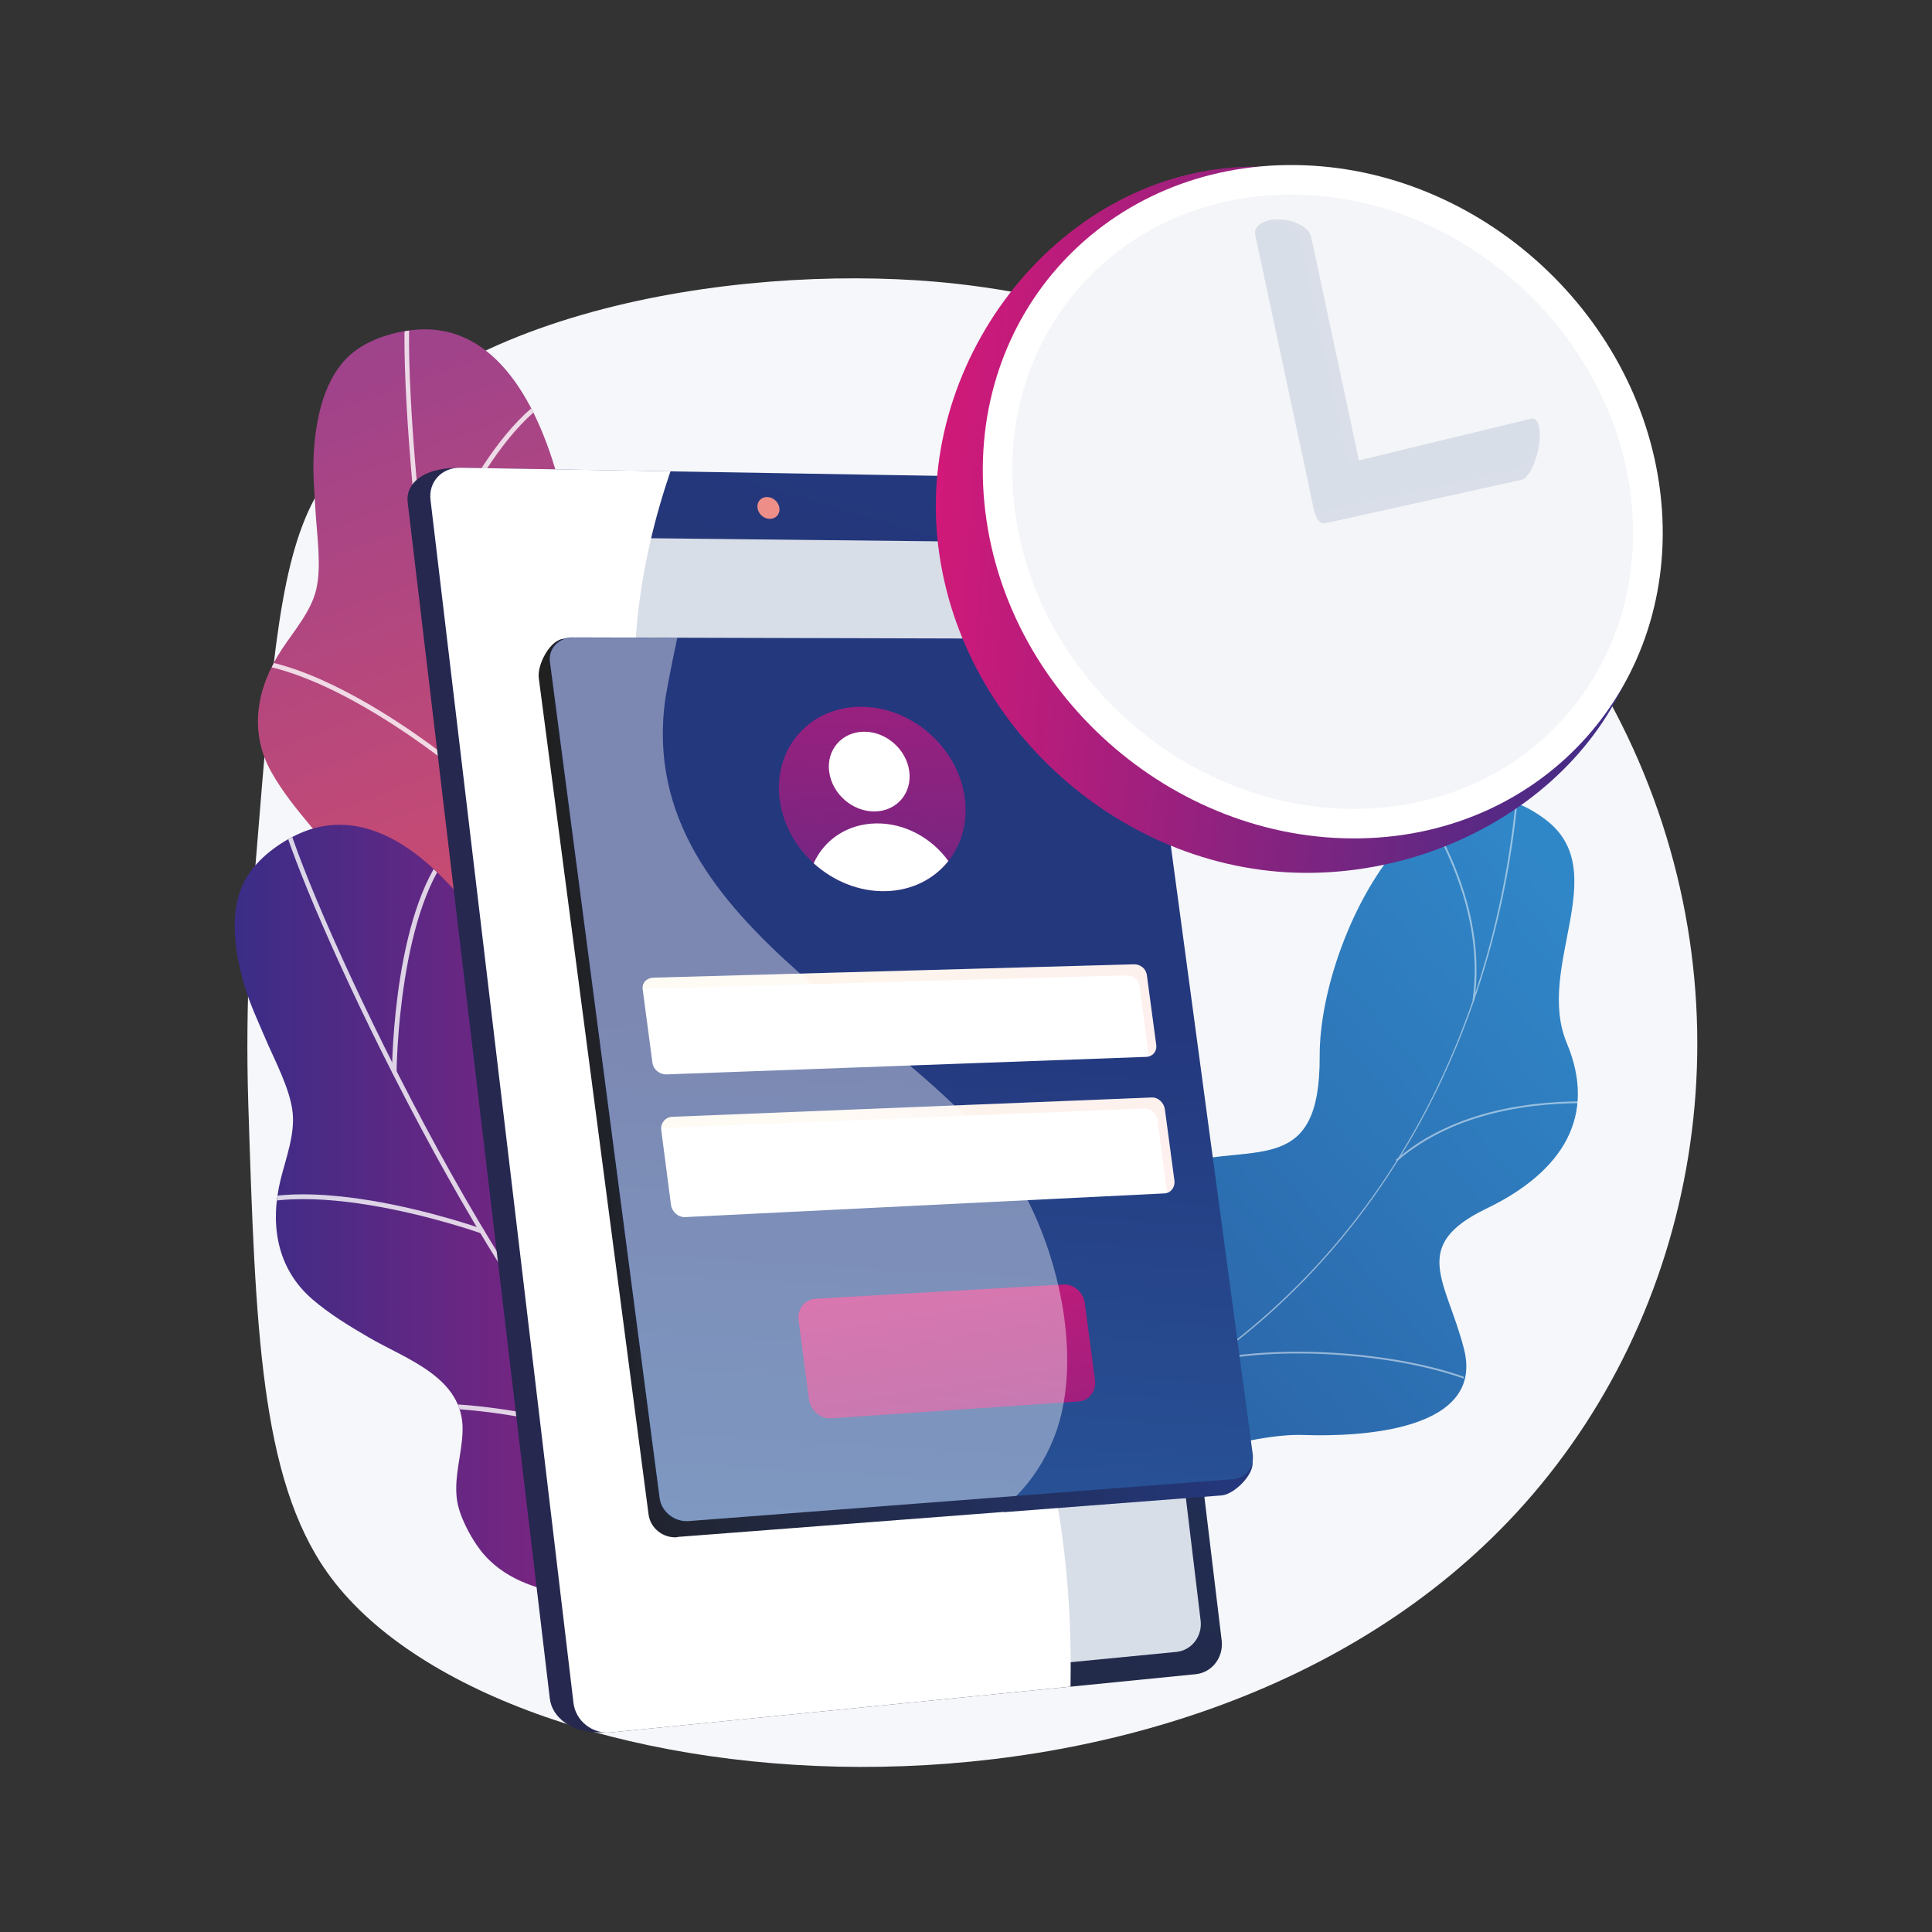 <?xml version="1.0" encoding="UTF-8"?>
<svg xmlns="http://www.w3.org/2000/svg" xmlns:xlink="http://www.w3.org/1999/xlink" viewBox="0 0 300 300"><rect x="0" y="0" width="300" height="300" fill="#333333" stroke="none"/>
  <defs>
    <style>
      .cls-1 {
        fill: url(#Degradado_sin_nombre_11);
      }

      .cls-1, .cls-2, .cls-3, .cls-4, .cls-5, .cls-6, .cls-7, .cls-8, .cls-9, .cls-10, .cls-11, .cls-12, .cls-13, .cls-14, .cls-15, .cls-16, .cls-17, .cls-18, .cls-19, .cls-20 {
        stroke-width: 0px;
      }

      .cls-21 {
        clip-path: url(#clippath);
      }

      .cls-2 {
        fill: none;
      }

      .cls-3 {
        fill: url(#linear-gradient);
      }

      .cls-4 {
        opacity: .3;
      }

      .cls-4, .cls-6, .cls-7 {
        mix-blend-mode: multiply;
      }

      .cls-4, .cls-10 {
        fill: #d8dee8;
      }

      .cls-22 {
        clip-path: url(#clippath-1);
      }

      .cls-23 {
        clip-path: url(#clippath-2);
      }

      .cls-5 {
        fill: #f5f7fa;
      }

      .cls-6 {
        fill: url(#linear-gradient-3);
      }

      .cls-6, .cls-7 {
        opacity: .1;
      }

      .cls-7 {
        fill: url(#linear-gradient-2);
      }

      .cls-8 {
        fill: #feffff;
      }

      .cls-9 {
        opacity: .4;
      }

      .cls-9, .cls-24, .cls-25 {
        mix-blend-mode: soft-light;
      }

      .cls-9, .cls-20 {
        fill: #fff;
      }

      .cls-11 {
        fill: url(#Degradado_sin_nombre_5);
      }

      .cls-12, .cls-26 {
        fill: url(#Degradado_sin_nombre_2);
      }

      .cls-13, .cls-27 {
        fill: url(#Degradado_sin_nombre_8);
      }

      .cls-14 {
        fill: url(#Degradado_sin_nombre_7);
      }

      .cls-28 {
        opacity: .5;
      }

      .cls-29 {
        isolation: isolate;
      }

      .cls-15 {
        fill: url(#Degradado_sin_nombre_5-2);
      }

      .cls-16 {
        fill: url(#Degradado_sin_nombre_7-2);
      }

      .cls-17 {
        fill: url(#Degradado_sin_nombre_2-4);
      }

      .cls-18 {
        fill: url(#Degradado_sin_nombre_2-3);
      }

      .cls-19 {
        fill: url(#Degradado_sin_nombre_2-2);
      }

      .cls-25 {
        opacity: .8;
      }
    </style>
    <linearGradient id="Degradado_sin_nombre_8" data-name="Degradado sin nombre 8" x1="-1750.72" y1="202.67" x2="-1690.42" y2="39.82" gradientTransform="translate(-1646.66) rotate(-180) scale(1 -1)" gradientUnits="userSpaceOnUse">
      <stop offset="0" stop-color="#ea525c"/>
      <stop offset="1" stop-color="#964191"/>
    </linearGradient>
    <clipPath id="clippath">
      <path class="cls-13" d="M54.73,54.81c2.65-2.19,6.67-3.39,10.06-3.63,24.08-1.71,27.59,48.63,23.9,59.88-3.69,11.25-1.3,14.94,17.67,20.83,18.96,5.89,9.87,17.22,7.56,23.84-2.31,6.63-6.89,12.22,6.94,18.81,13.83,6.58,9.02,10.66,9.02,10.66,0,0-25.5,26.08-24.09,17.73,1.41-8.35-1.14-20.96-24-21.92-9.85-.41-24.92-5.11-28.26-15.65-.78-2.46-1.32-6.2-.73-8.75.82-3.52,3.13-6.3,4.42-9.62,2.99-7.73-4.51-13.39-8.84-18.56-2.26-2.7-4.51-5.46-6.24-8.54-3.59-6.39-2.24-13.23,1.66-19.12,1.87-2.82,4.48-5.82,5.29-9.18.88-3.62.11-8.56-.1-12.28-.16-2.92-.44-5.83-.28-8.75.3-5.44,1.58-12.09,6.01-15.75Z"/>
    </clipPath>
    <linearGradient id="Degradado_sin_nombre_2" data-name="Degradado sin nombre 2" x1="-1800.06" y1="193.88" x2="-1683.1" y2="193.88" gradientTransform="translate(-1646.66) rotate(-180) scale(1 -1)" gradientUnits="userSpaceOnUse">
      <stop offset="0" stop-color="#d11979"/>
      <stop offset="1" stop-color="#3a2d87"/>
    </linearGradient>
    <clipPath id="clippath-1">
      <path class="cls-12" d="M38.3,136.23c1.75-2.96,5.13-5.44,8.24-6.82,22.08-9.75,42.42,36.42,42.75,48.26.33,11.83,3.83,14.5,23.67,13.62,19.84-.88,15.11,12.86,15.18,19.88.07,7.02-2.35,13.83,12.89,15.35,15.24,1.52,12.1,6.98,12.1,6.98,0,0-15.17,33.17-16.67,24.84-1.5-8.33-8.17-19.33-30-12.5-9.4,2.94-25.18,3.63-31.89-5.17-1.56-2.05-3.34-5.39-3.64-7.98-.42-3.59.82-6.99.9-10.55.2-8.29-8.78-11.08-14.59-14.48-3.04-1.78-6.09-3.62-8.76-5.93-5.54-4.8-6.59-11.69-4.91-18.56.81-3.29,2.24-6.99,1.87-10.43-.4-3.7-2.79-8.09-4.25-11.52-1.14-2.69-2.39-5.33-3.22-8.14-1.55-5.22-2.6-11.91.32-16.86Z"/>
    </clipPath>
    <linearGradient id="Degradado_sin_nombre_5" data-name="Degradado sin nombre 5" x1="-7842.85" y1="-2682.83" x2="-7806.96" y2="-2453.4" gradientTransform="translate(-7472.11 -2858.91) rotate(-139.85) scale(1 -1)" gradientUnits="userSpaceOnUse">
      <stop offset="0" stop-color="#3087c8"/>
      <stop offset="1" stop-color="#24387e"/>
    </linearGradient>
    <clipPath id="clippath-2">
      <path class="cls-2" d="M158.4,211.36c2.16,8.77,4.01,17.78,6.14,26.62,5.09.78,11.1,1.58,12.69-4.63,2.21-8.64,17.65-10.92,24.84-10.58,8.9.42,28.22-.45,25.07-13.16-2.62-10.59-8.44-16.07,3.61-21.77,12.04-5.7,17.31-14.34,12.68-25.63-4.87-11.88,7.49-26.6-3.06-34.72-18.38-14.15-35.28,18.14-35.32,36.49-.04,18.34-9.74,13.68-21.74,16.42-16.38,3.75-3.8,19.53-10.21,26.24-5.03,5.26-8.6,3.98-14.69,4.73Z"/>
    </clipPath>
    <linearGradient id="linear-gradient" x1="-5948.37" y1="166.3" x2="-5982.89" y2="170.07" gradientTransform="translate(6071.75)" gradientUnits="userSpaceOnUse">
      <stop offset="0" stop-color="#444d8e"/>
      <stop offset="1" stop-color="#26284f"/>
    </linearGradient>
    <linearGradient id="Degradado_sin_nombre_7" data-name="Degradado sin nombre 7" x1="-5917.95" y1="79.28" x2="-6003.31" y2="369.9" gradientTransform="translate(6071.75)" gradientUnits="userSpaceOnUse">
      <stop offset="0" stop-color="#24387e"/>
      <stop offset="1" stop-color="#202020"/>
    </linearGradient>
    <linearGradient id="Degradado_sin_nombre_11" data-name="Degradado sin nombre 11" x1="-5949.94" y1="72.13" x2="-6050.26" y2="343.84" gradientTransform="translate(6071.75)" gradientUnits="userSpaceOnUse">
      <stop offset="0" stop-color="#f28e86"/>
      <stop offset="1" stop-color="#649acb"/>
    </linearGradient>
    <linearGradient id="Degradado_sin_nombre_7-2" data-name="Degradado sin nombre 7" x1="-1841.17" y1="168.96" x2="-1730.29" y2="168.96" gradientTransform="translate(-1646.66) rotate(-180) scale(1 -1)" xlink:href="#Degradado_sin_nombre_7"/>
    <linearGradient id="Degradado_sin_nombre_5-2" data-name="Degradado sin nombre 5" x1="-1773.76" y1="387.03" x2="-1786.98" y2="158.03" gradientTransform="translate(-1646.66) rotate(-180) scale(1 -1)" xlink:href="#Degradado_sin_nombre_5"/>
    <linearGradient id="linear-gradient-2" x1="-1826.21" y1="156.9" x2="-1746.44" y2="156.9" gradientTransform="translate(-1646.66) rotate(-180) scale(1 -1)" gradientUnits="userSpaceOnUse">
      <stop offset="0" stop-color="#ee7159"/>
      <stop offset="1" stop-color="#fcc345"/>
    </linearGradient>
    <linearGradient id="linear-gradient-3" x1="-1829.03" y1="177.83" x2="-1749.32" y2="177.83" xlink:href="#linear-gradient-2"/>
    <linearGradient id="Degradado_sin_nombre_2-2" data-name="Degradado sin nombre 2" x1="-1789.85" y1="185.55" x2="-1807.67" y2="298.55" xlink:href="#Degradado_sin_nombre_2"/>
    <linearGradient id="Degradado_sin_nombre_2-3" data-name="Degradado sin nombre 2" x1="-1783.99" y1="67.9" x2="-1780.18" y2="181.22" xlink:href="#Degradado_sin_nombre_2"/>
    <linearGradient id="Degradado_sin_nombre_2-4" data-name="Degradado sin nombre 2" x1="-18.93" y1="-159.77" x2="92.52" y2="-159.77" gradientTransform="translate(152.18 237.41) rotate(4.31)" xlink:href="#Degradado_sin_nombre_2"/>
  </defs>
  <g class="cls-29">
    <g id="Capa_1" data-name="Capa 1">
      <g>
        <path class="cls-5" d="M39.8,132.73c2.5-30.84,3.75-46.26,9.57-56.24,16.67-28.57,65.13-35.36,95.74-32.76,40.98,3.49,87.85,27.04,108.49,72.52,18.74,41.31,10.1,88.07-18.14,118.66-51.77,56.07-158.55,46.06-184.64,9.27-10.41-14.68-11.16-38.14-12.26-72.59-.53-16.58.5-29.8,1.24-38.87Z"/>
        <g>
          <g>
            <path class="cls-27" d="M54.73,54.81c2.65-2.19,6.67-3.39,10.06-3.63,24.08-1.71,27.59,48.63,23.9,59.88-3.69,11.25-1.3,14.94,17.67,20.83,18.96,5.89,9.87,17.22,7.56,23.84-2.31,6.63-6.89,12.22,6.94,18.81,13.83,6.58,9.02,10.66,9.02,10.66,0,0-25.5,26.08-24.09,17.73,1.41-8.35-1.14-20.96-24-21.92-9.85-.41-24.92-5.11-28.26-15.65-.78-2.46-1.32-6.2-.73-8.75.82-3.52,3.13-6.3,4.42-9.62,2.99-7.73-4.51-13.39-8.84-18.56-2.26-2.7-4.51-5.46-6.24-8.54-3.59-6.39-2.24-13.23,1.66-19.12,1.87-2.82,4.48-5.82,5.29-9.18.88-3.62.11-8.56-.1-12.28-.16-2.92-.44-5.83-.28-8.75.3-5.44,1.58-12.09,6.01-15.75Z"/>
            <g class="cls-21">
              <g class="cls-25">
                <path class="cls-20" d="M131.88,199.84c.16.06.35-.01.44-.17.09-.17.02-.39-.15-.48-.11-.06-10.84-5.7-22.81-15-11.03-8.57-25.41-22.08-31.23-37.78-4.86-13.12-9.29-34.8-12.16-59.49-2.57-22.14-2.98-38.52-1.89-41.56.07-.19-.03-.39-.21-.46-.19-.07-.39.03-.46.21-1.28,3.56-.47,21.95,1.85,41.88,2.87,24.75,7.32,46.49,12.2,59.66,5.88,15.87,20.36,29.48,31.47,38.11,12.02,9.34,22.8,15.01,22.91,15.06.01,0,.03.01.04.02Z"/>
                <path class="cls-20" d="M66,91.2c.18.07.37.01.44-.17.09-.24,9.07-24.39,20.64-29.85.18-.08.25-.29.17-.46-.08-.18-.3-.25-.48-.16-11.84,5.58-20.63,29.22-21,30.23-.07.18.04.35.23.42,0,0,0,0,0,0Z"/>
                <path class="cls-20" d="M70.38,119.21c.14.05.3.01.4-.11.13-.15.1-.38-.05-.5-.07-.05-6.68-5.48-14.83-10.03-11.02-6.15-19.46-7.86-25.1-5.1-.18.09-.25.3-.16.48.09.18.3.25.48.16,12.97-6.36,38.9,14.82,39.16,15.04.03.03.07.05.11.06Z"/>
                <path class="cls-20" d="M99.15,176.46s.07.02.12.02c.2,0,.36-.15.36-.35,0-.1.18-10.47,2.35-21.38,1.99-10.01,6.09-22.55,14.36-25.44.19-.06.28-.27.22-.45-.06-.19-.27-.28-.45-.22-6.89,2.41-11.88,11.15-14.83,25.98-2.18,10.98-2.36,21.4-2.37,21.5,0,.16.1.29.24.34Z"/>
                <path class="cls-20" d="M84.44,159.72c.14.05.31,0,.41-.12.12-.16.08-.38-.07-.5-1.15-.85-28.19-20.73-38.74-18.83-.19.03-.32.22-.29.41.03.19.22.32.41.29,10.25-1.84,37.91,18.5,38.19,18.71.03.02.06.04.09.05Z"/>
              </g>
            </g>
          </g>
          <g>
            <path class="cls-26" d="M38.3,136.23c1.75-2.96,5.13-5.44,8.24-6.82,22.08-9.75,42.42,36.42,42.75,48.26.33,11.83,3.83,14.5,23.67,13.62,19.84-.88,15.11,12.86,15.18,19.88.07,7.02-2.35,13.83,12.89,15.35,15.24,1.52,12.1,6.98,12.1,6.98,0,0-15.17,33.17-16.67,24.84-1.5-8.33-8.17-19.33-30-12.5-9.4,2.94-25.18,3.63-31.89-5.17-1.56-2.05-3.34-5.39-3.64-7.98-.42-3.59.82-6.99.9-10.55.2-8.29-8.78-11.08-14.59-14.48-3.04-1.78-6.09-3.62-8.76-5.93-5.54-4.8-6.59-11.69-4.91-18.56.81-3.29,2.24-6.99,1.87-10.43-.4-3.7-2.79-8.09-4.25-11.52-1.14-2.69-2.39-5.33-3.22-8.14-1.55-5.22-2.6-11.91.32-16.86Z"/>
            <g class="cls-22">
              <g class="cls-25">
                <path class="cls-20" d="M159.97,246.6c.18,0,.33-.13.35-.31.03-.19-.11-.37-.3-.4-.12-.02-12.13-1.7-26.54-6.4-13.28-4.33-31.38-12.18-42.17-24.99-9.01-10.7-20.52-29.6-31.58-51.87-9.91-19.97-15.84-35.24-15.84-38.47,0-.2-.16-.36-.36-.36s-.36.16-.36.36c0,3.78,6.99,20.82,15.91,38.78,11.08,22.31,22.62,41.27,31.67,52.01,10.9,12.94,29.13,20.85,42.51,25.21,14.47,4.72,26.54,6.4,26.66,6.42.02,0,.03,0,.05,0Z"/>
                <path class="cls-20" d="M61.22,166.74c.2,0,.35-.15.36-.34,0-.26.28-26.04,9.32-35.09.14-.14.14-.36,0-.5-.14-.14-.36-.14-.5,0-9.26,9.26-9.53,34.51-9.53,35.58,0,.2.16.35.35.35h0Z"/>
                <path class="cls-20" d="M74.82,191.54c.15,0,.28-.09.34-.24.07-.19-.03-.39-.22-.46-.08-.03-8.13-2.89-17.35-4.42-12.45-2.06-20.98-.81-25.34,3.69-.14.14-.13.37,0,.5.14.14.37.13.5,0,10.05-10.37,41.62.78,41.94.9.04.01.08.02.12.02Z"/>
                <path class="cls-20" d="M121.27,235.67s.08,0,.12-.02c.19-.06.29-.27.22-.45-.03-.1-3.37-9.91-5.02-20.92-1.52-10.09-1.89-23.28,4.91-28.8.15-.12.18-.35.05-.5-.12-.15-.35-.18-.5-.05-5.67,4.6-7.41,14.51-5.16,29.47,1.66,11.07,5.02,20.94,5.05,21.03.05.15.19.24.34.24Z"/>
                <path class="cls-20" d="M101.76,224.9c.15,0,.29-.1.34-.25.06-.19-.05-.39-.24-.44-1.37-.41-33.55-9.97-42.83-4.61-.17.1-.23.32-.13.49.1.17.32.23.49.13,9.02-5.2,41.94,4.58,42.27,4.68.03.01.07.02.1.02Z"/>
              </g>
            </g>
          </g>
          <g>
            <path class="cls-11" d="M175.03,235.5c-1.29-.25-3.87-1.94-4.36-2.66-3.27-4.77-9.98-13.31-9.22-19.38.13-1.04,4.84-1.7,5.56-2.61,2.9-1.15,3.98-1.37,6.2-3.82,6.56-7.23-6.33-22.46,10.08-26.45,12.02-2.92,21.71,1.79,21.63-16.58-.07-18.37,16.6-50.75,35.08-36.73,10.6,8.04-1.66,22.86,3.29,34.7,4.71,11.25-.5,19.93-12.5,25.71-12.01,5.79-6.15,11.22-3.46,21.8,3.23,12.71-16.05,13.66-24.99,13.34-7.2-.26-25.71,3.95-27.3,12.68Z"/>
            <g class="cls-23">
              <g class="cls-28">
                <path class="cls-8" d="M165.9,223.4l-.1-.26c39.93-16.02,66.03-54,69.81-101.58l.28.02c-1.79,22.55-8.89,43.75-20.53,61.29-12.24,18.44-29.34,32.46-49.46,40.53Z"/>
                <path class="cls-8" d="M229.05,214.74c-10.89-4.46-29.54-5.91-41.57-3.22l-.06-.27c12.08-2.7,30.8-1.25,41.73,3.23l-.11.26Z"/>
                <path class="cls-8" d="M173.7,220.17l-.17-.22c5.05-3.94,7.92-10.28,8.52-18.85.44-6.28-.33-13.6-2.28-21.74l.27-.06c1.96,8.17,2.72,15.51,2.28,21.82-.61,8.65-3.51,15.06-8.63,19.06Z"/>
                <path class="cls-8" d="M216.91,180.32l-.18-.21c9.14-7.92,21.78-9.3,30.78-9.07v.28c-8.95-.23-21.52,1.14-30.6,9Z"/>
                <path class="cls-8" d="M228.93,155.38l-.28-.04c1.96-13.48-4.98-25.99-9.29-32.24l.23-.16c4.33,6.29,11.31,18.86,9.34,32.44Z"/>
              </g>
            </g>
          </g>
        </g>
        <g>
          <path class="cls-3" d="M164.61,79.33l21.03,174.81c.32,2.62-1.49,4.97-4.02,5.22l-87.6,9.62c-5.37.33-8.3-2.41-8.64-5.19l-22.08-185.85c-.33-2.77,2.3-5.28,7.69-5.28l88.4,1.86c2.56.04,4.9,2.21,5.22,4.82Z"/>
          <path class="cls-14" d="M168.55,79.03l21.15,175.69c.32,2.63-1.5,5-4.04,5.25l-90.82,9.04c-2.85.28-5.46-1.78-5.79-4.58l-22.2-186.81c-.33-2.79,1.76-5.03,4.64-4.98l91.82,1.55c2.57.04,4.92,2.22,5.24,4.84Z"/>
          <path class="cls-10" d="M166.83,88.72l19.6,162.9c.3,2.46-1.4,4.66-3.78,4.89l-85.41,8.3c-2.65.26-5.07-1.67-5.38-4.27l-20.52-172.57c-.31-2.59,1.63-4.69,4.31-4.66l86.29.92c2.4.03,4.6,2.05,4.9,4.5Z"/>
          <path class="cls-1" d="M121.03,78.9c.11.94-.56,1.68-1.5,1.67-.94-.01-1.8-.78-1.91-1.72-.11-.94.56-1.69,1.5-1.67.94.01,1.79.78,1.91,1.72Z"/>
          <g class="cls-24">
            <path class="cls-20" d="M152.06,198.06c-17.49-32.33-43.61-42-51.47-75.32-4.25-18.01-1.35-35.25,3.52-49.56l-32.62-.55c-2.88-.05-4.97,2.19-4.64,4.98l22.2,186.82c.33,2.8,2.94,4.86,5.79,4.58l71.39-7.11c.53-28.97-6.38-49.42-14.18-63.83Z"/>
          </g>
        </g>
        <g>
          <path class="cls-16" d="M87.65,99.2l-.43,2.3h0l8.79.02,76.25.18c1.96,0,3.77,1.63,4.03,3.62l18.2,121.65c.27,2.01-2.86,5.09-4.81,5.24l-33.83,2.6v-.04s-50.6,3.88-50.6,3.88h0l-.12.05c-2.16.17-4.14-1.4-4.42-3.53,0,0,0,0,0,0l-17.05-129.88c-.28-2.11,1.82-6.11,3.99-6.1Z"/>
          <g>
            <path class="cls-15" d="M102.43,232.64c.28,2.13,2.26,3.72,4.42,3.55l84.64-6.5c1.95-.15,3.31-1.9,3.03-3.92l-16.55-122.94c-.27-2-2.07-3.62-4.03-3.62l-85.12-.23c-2.17,0-3.71,1.7-3.44,3.8l17.04,129.86Z"/>
            <path class="cls-20" d="M101.31,165.03c.14,1.05,1.12,1.84,2.2,1.8l74.49-2.72c.98-.04,1.67-.85,1.54-1.85l-1.46-10.86c-.14-1.01-1.03-1.69-2.02-1.66l-74.56,2.07c-1.08.03-1.84.79-1.7,1.84l1.51,11.37Z"/>
            <path class="cls-20" d="M104.19,187.09c.14,1.06,1.12,1.96,2.2,1.9l74.44-3.68c.98-.05,1.67-.99,1.53-2l-1.48-11.06c-.14-1.01-1.04-1.87-2.02-1.83l-74.48,3c-1.08.04-1.84,1.02-1.7,2.07l1.51,11.59Z"/>
            <path class="cls-7" d="M99.79,153.62c.18-.06.37-.09.57-.09l74.56-2.07c.98-.03,1.88.65,2.02,1.66l1.47,10.86s0,.05,0,.08c.76-.21,1.24-.93,1.13-1.79l-1.47-10.86c-.13-1-1.03-1.69-2.02-1.66l-74.56,2.07c-1.06.03-1.82.77-1.71,1.8Z"/>
            <path class="cls-6" d="M102.66,175.25c.18-.07.37-.11.58-.12l74.48-3c.98-.04,1.89.82,2.02,1.83l1.48,11.07c0,.07.01.14.01.21.76-.24,1.24-1.06,1.12-1.92l-1.48-11.07c-.13-1.01-1.04-1.87-2.02-1.83l-74.48,3c-.99.04-1.72.87-1.71,1.83Z"/>
            <path class="cls-19" d="M123.99,204.97c-.22-1.67.96-3.2,2.63-3.3l38.53-2.21c1.6-.09,3.07,1.25,3.29,2.87l1.59,11.99c.22,1.62-.89,3.18-2.48,3.29l-38.51,2.63c-1.67.11-3.21-1.3-3.43-2.97l-1.61-12.31Z"/>
            <g>
              <path class="cls-18" d="M121.08,124.22c.51,3.83,2.48,7.29,5.27,9.83,3.02,2.74,6.99,4.41,11.12,4.33,4.11-.08,7.57-1.88,9.79-4.68,2.05-2.58,3.05-6.03,2.55-9.8-1.05-7.84-8.25-14.17-16.15-14.15-7.98.02-13.64,6.49-12.59,14.46Z"/>
              <g>
                <path class="cls-20" d="M128.76,119.86c.46,3.43,3.62,6.18,7.06,6.14,3.43-.04,5.83-2.84,5.37-6.24-.45-3.41-3.59-6.16-7.02-6.14-3.44.02-5.87,2.81-5.42,6.24Z"/>
                <path class="cls-20" d="M126.35,134.05c3.02,2.74,6.99,4.41,11.12,4.33,4.11-.08,7.57-1.88,9.79-4.68-2.54-3.54-6.74-5.9-11.19-5.84-4.48.06-8.09,2.54-9.72,6.19Z"/>
              </g>
            </g>
            <path class="cls-9" d="M85.4,102.79l17.04,129.86c.28,2.13,2.39,3.71,4.55,3.54l50.83-3.9c2.42-2.47,4.4-5.44,5.82-9,.7-1.75,1.21-3.63,1.55-5.61.94-5.48.58-11.72-.8-17.83-1.06-4.71-2.72-9.36-4.84-13.55-1.7-3.35-3.7-6.42-5.93-9-1.61-1.85-3.34-3.66-5.18-5.42-2.21-2.13-4.56-4.22-6.98-6.28-5.65-4.81-11.69-9.51-17.29-14.48-12.92-11.46-23.39-24.26-20.87-42.52.08-.58.87-4.98,1.87-9.55l-16.21-.04c-2.17,0-3.84,1.7-3.56,3.8Z"/>
          </g>
        </g>
        <g>
          <path class="cls-17" d="M255.85,84.64c2.72,28.42-23.19,50.35-51.91,50.89-29.23.55-55.59-22.78-58.4-52.12-2.81-29.34,20.61-57.91,49.93-57.53,28.81.38,57.66,30.35,60.39,58.77Z"/>
          <path class="cls-20" d="M257.95,77.76c2.72,28.42-17.98,51.88-46.7,52.42-29.23.55-55.59-22.78-58.4-52.12-2.81-29.34,19.06-52.81,48.38-52.43,28.81.38,54,23.71,56.72,52.13Z"/>
          <path class="cls-4" d="M206.52,125.46c-12.14-.91-23.87-6.28-33.01-15.12-9.21-8.9-14.93-20.52-16.1-32.72-1.23-12.8,2.63-24.78,10.86-33.72,8.28-8.99,19.95-13.85,32.88-13.68,1.02.01,2.06.06,3.08.14,25.16,1.9,46.74,22.91,49.13,47.84,1.2,12.51-2.52,24.32-10.48,33.24-7.93,8.89-19.2,13.92-31.74,14.15-1.54.03-3.1-.02-4.64-.13Z"/>
          <path class="cls-10" d="M198.71,34.07c-2.4-.09-4.1.99-3.8,2.4l8.79,41.12c.3,1.41,2.49,2.6,4.88,2.66,2.39.05,4.07-1.05,3.77-2.46l-8.76-41c-.3-1.41-2.48-2.63-4.88-2.72Z"/>
          <path class="cls-4" d="M212.35,77.78l-8.76-41c-.3-1.41-2.48-2.63-4.88-2.72-.82-.03-1.56.08-2.17.29.14,0,.28,0,.43,0,2.39.09,4.58,1.3,4.88,2.72l8.76,41c.2.95-.49,1.75-1.69,2.17,2.2-.05,3.72-1.11,3.43-2.46Z"/>
          <path class="cls-10" d="M238.94,69.3c.43-2.62-.09-4.54-1.16-4.29l-31.09,7.52c-1.07.26-3.95.79-3.34,3.36.62,2.65.78,5.68,2.51,5.34l30.38-6.73c1.07-.26,2.28-2.59,2.7-5.21Z"/>
          <path class="cls-4" d="M205.61,81.23l30.62-6.72c1.07-.26,2.28-2.59,2.7-5.21.15-.9.18-1.71.12-2.39-.02.15-.04.31-.07.47-.43,2.62-1.64,4.95-2.7,5.21l-30.62,6.72c-.72.17-1.99-1.08-2.11-2.42.24,2.45,1.04,4.58,2.06,4.34Z"/>
        </g>
      </g>
    </g>
  </g>
</svg>